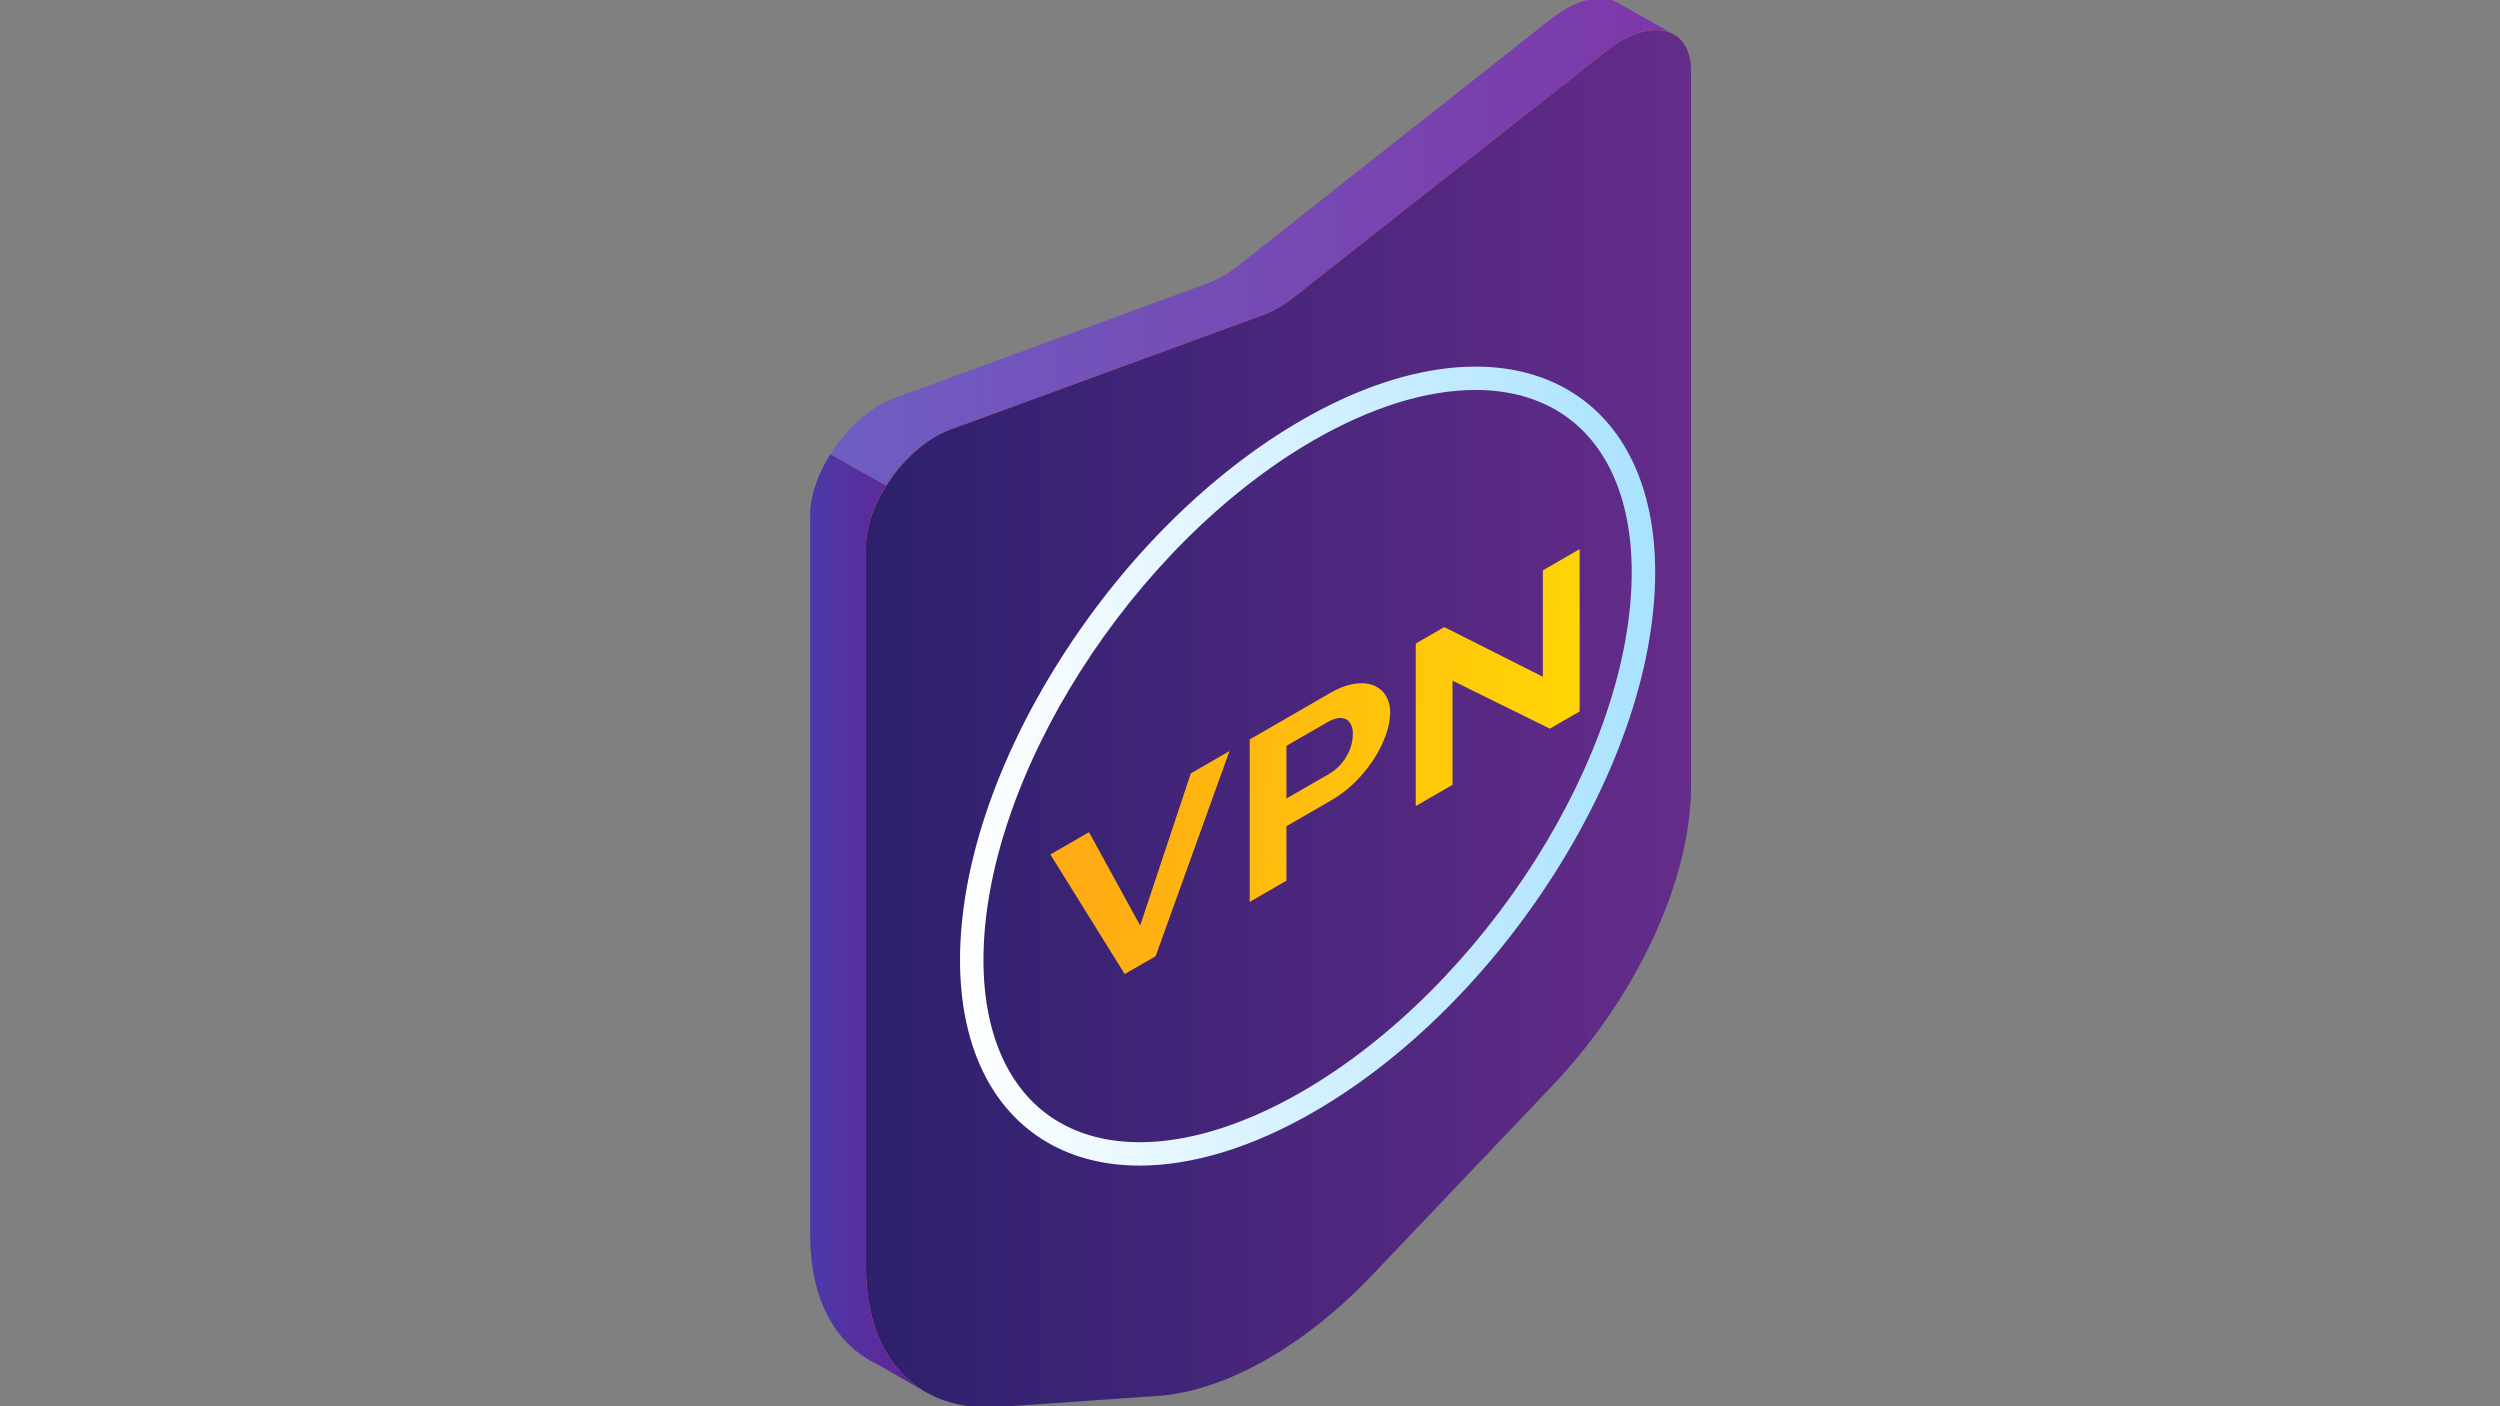 <svg id="Layer_1" data-name="Layer 1" xmlns="http://www.w3.org/2000/svg" xmlns:xlink="http://www.w3.org/1999/xlink" viewBox="0 0 1920 1080"><rect x="0" y="0" width="1920" height="1080" fill="#808080" stroke="none"/><defs><style>.cls-1{fill:url(#linear-gradient);}.cls-2{fill:url(#linear-gradient-2);}.cls-3{fill:#ff4b5f;}.cls-4{fill:url(#linear-gradient-3);}.cls-5{fill:url(#åçûìßííûé_ãðàäèåíò_59);}.cls-6{fill:url(#åçûìßííûé_ãðàäèåíò_8);}.cls-7{fill:url(#åçûìßííûé_ãðàäèåíò_8-2);}.cls-8{fill:url(#åçûìßííûé_ãðàäèåíò_8-3);}</style><linearGradient id="linear-gradient" x1="622.21" y1="708.78" x2="710.37" y2="708.78" gradientUnits="userSpaceOnUse"><stop offset="0" stop-color="#4b39a9"/><stop offset="1" stop-color="#662292"/></linearGradient><linearGradient id="linear-gradient-2" x1="637.76" y1="185.86" x2="1284.31" y2="185.86" gradientUnits="userSpaceOnUse"><stop offset="0" stop-color="#6f5ec2"/><stop offset="1" stop-color="#7d37a8"/></linearGradient><linearGradient id="linear-gradient-3" x1="665.08" y1="551.98" x2="1298.71" y2="551.98" gradientUnits="userSpaceOnUse"><stop offset="0" stop-color="#2d206d"/><stop offset="1" stop-color="#652c8a"/></linearGradient><linearGradient id="åçûìßííûé_ãðàäèåíò_59" x1="737.29" y1="588.36" x2="1271.17" y2="588.36" gradientUnits="userSpaceOnUse"><stop offset="0" stop-color="#fff"/><stop offset="1" stop-color="#a9e2ff"/></linearGradient><linearGradient id="åçûìßííûé_ãðàäèåíò_8" x1="842.66" y1="657.31" x2="1309.81" y2="696.51" gradientUnits="userSpaceOnUse"><stop offset="0" stop-color="#ffac13"/><stop offset="1" stop-color="#ffe200"/></linearGradient><linearGradient id="åçûìßííûé_ãðàäèåíò_8-2" x1="847.83" y1="595.64" x2="1314.99" y2="634.84" xlink:href="#åçûìßííûé_ãðàäèåíò_8"/><linearGradient id="åçûìßííûé_ãðàäèåíò_8-3" x1="856.22" y1="495.71" x2="1323.37" y2="534.91" xlink:href="#åçûìßííûé_ãðàäèåíò_8"/></defs><title>vpn-shield</title><g id="vpn"><path class="cls-1" d="M710.37,1068.74l-36.49-20.92a83,83,0,0,1-11.34-6.5c-25.67-17.65-40.33-49.87-40.33-92.76V395.62c0-14.93,6-31.67,15.56-46.8l43,24.1c-9.64,15.19-15.7,32-15.7,47V972.85C665.08,1018.42,681.65,1052,710.37,1068.74Z"/><path class="cls-2" d="M1284.31,25.82c-12.29-6.06-31-2.14-50.38,13.14L993,228.87a81.87,81.87,0,0,1-22.16,12.79L729.86,330c-18.71,6.86-36.8,23.57-49.07,42.94l-43-24.1c12.29-19.45,30.44-36.26,49.21-43.14l241-88.31a81.87,81.87,0,0,0,22.16-12.79L1191,14.67c13.61-10.74,26.91-15.87,37.87-15.87a27.68,27.68,0,0,1,13.32,3.14h0Z"/><path class="cls-3" d="M1284.31,25.82l-28.49,5.1V579.19c0,72.31-41.66,162.2-107,230.87L1011,954.89c-52.31,55-113.17,89.29-164.79,92.89l-121.63,8.48a123.08,123.08,0,0,1-13.7.22v12.58l-.56-.32c-28.71-16.79-45.28-50.32-45.28-95.89V419.91c0-15,6.06-31.8,15.7-47,12.28-19.37,30.37-36.08,49.07-42.94l241-88.32A81.87,81.87,0,0,0,993,228.87L1233.93,39C1253.31,23.68,1272,19.75,1284.31,25.82Z"/><path class="cls-4" d="M1298.71,54.09V603.48c0,72.31-41.66,162.2-107,230.87L1053.93,979.18c-52.33,55-113.17,89.29-164.79,92.89l-121.63,8.48c-21.93,1.54-41-2.53-56.59-11.49l-.56-.32c-28.71-16.79-45.28-50.32-45.28-95.89V419.91c0-15,6.06-31.8,15.7-47,12.28-19.37,30.37-36.08,49.07-42.94l241-88.32A81.87,81.87,0,0,0,993,228.87L1233.93,39c19.38-15.28,38.09-19.21,50.38-13.14C1293.18,30.2,1298.71,39.79,1298.71,54.09Z"/><path class="cls-5" d="M875.24,895.18c-26.22,0-50.13-5.83-70.56-17.63-43.45-25.09-67.38-74.9-67.38-140.27,0-70.58,27.33-152.56,76.95-230.82,49.48-78,115.36-143.33,185.49-183.82,77.75-44.89,152.13-53.44,204.06-23.46,43.45,25.09,67.38,74.9,67.38,140.27,0,70.58-27.33,152.56-76.95,230.83-49.48,78-115.36,143.33-185.49,183.82C961.58,881.32,915.65,895.18,875.24,895.18Zm257.89-595.69c-37.14,0-80,13.08-124.39,38.73C869,418.9,755.3,597.92,755.3,737.28c0,58.67,20.73,102.94,58.38,124.68,46.21,26.68,114,18.13,186.05-23.46,139.74-80.68,253.43-259.7,253.43-399.06,0-58.67-20.73-102.94-58.38-124.68C1177.08,304.54,1156.19,299.49,1133.12,299.49Z"/><polygon class="cls-6" points="875.66 710.82 836.36 639.11 806.68 656.24 863.79 748.08 887.53 734.37 944.23 576.83 914.55 593.96 875.66 710.82"/><path class="cls-7" d="M1054.55,526.23q-6.14-2.34-14.63-1t-18.52,7.09l-61.61,35.57V692.66L988,676.35V634.51l34.39-19.85a89.18,89.18,0,0,0,18.42-14.15,105.21,105.21,0,0,0,14.33-17.59,88.33,88.33,0,0,0,9.21-18.59,52.67,52.67,0,0,0,3.28-17.27,23.73,23.73,0,0,0-3.48-13A19.25,19.25,0,0,0,1054.55,526.23Zm-20.77,55.15a37,37,0,0,1-13,13L988,613.24V572.81l31.52-18.2a24.73,24.73,0,0,1,7.26-2.88,10.5,10.5,0,0,1,6.24.35,8.9,8.9,0,0,1,4.3,3.93,15.14,15.14,0,0,1,1.64,7.58A33.34,33.34,0,0,1,1033.78,581.38Z"/><polygon class="cls-8" points="1184.93 438.04 1184.93 519.78 1109.2 481.58 1087.3 494.23 1087.3 619.04 1115.54 602.73 1115.54 522.75 1190.25 559.6 1213.18 546.36 1213.18 421.73 1184.93 438.04"/></g></svg>